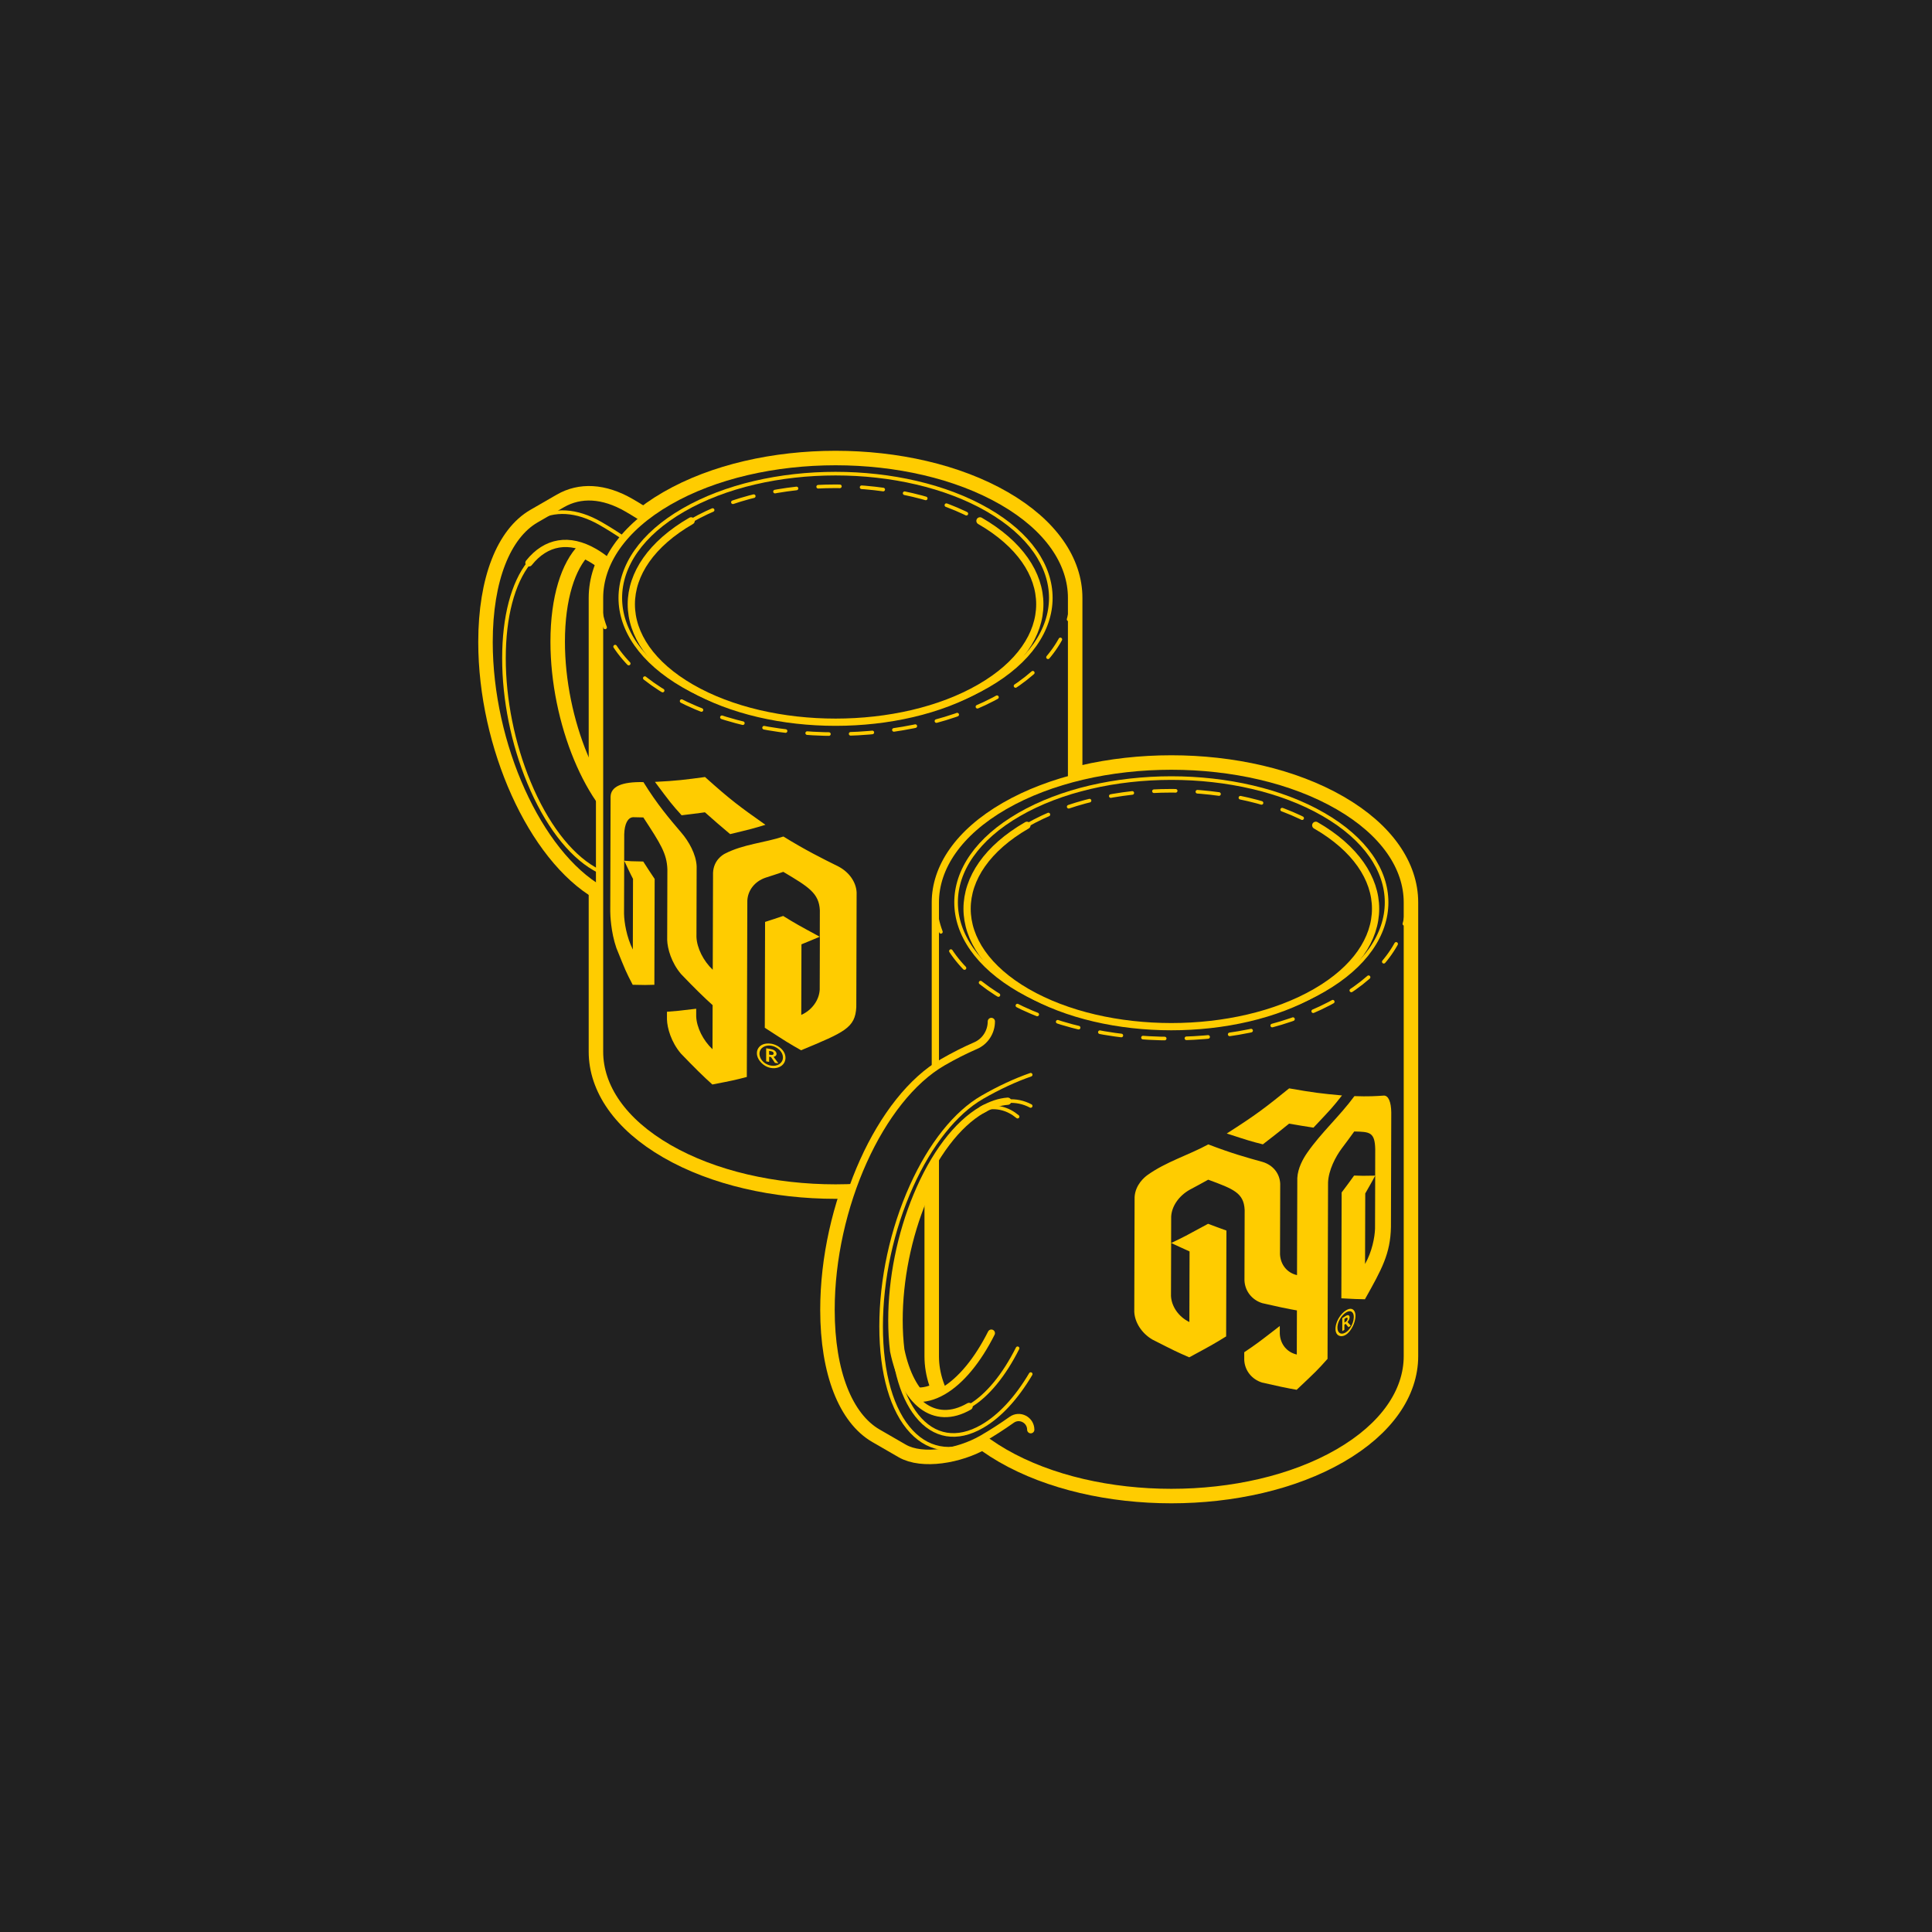 <svg viewBox="0 0 600 600" xmlns="http://www.w3.org/2000/svg"><defs><style>.cls-1{fill:#fc0;}.cls-2,.cls-3{fill:#212121;}.cls-4,.cls-5,.cls-6,.cls-7{fill:none;}.cls-4,.cls-5,.cls-6,.cls-7,.cls-3{stroke:#fc0;stroke-linecap:round;stroke-linejoin:round;}.cls-4,.cls-7{stroke-width:1.12px;}.cls-5,.cls-3{stroke-width:2.25px;}.cls-6{stroke-width:6.75px;}.cls-7{stroke-dasharray:6.75;}</style></defs><g id="Fondo"><rect height="600" width="600" class="cls-2"></rect></g><g id="B"><path d="M209.83,168.19c-4.81-3.83-9.85-7.3-15.06-10.31-7.58-4.38-14.52-4.6-20.17-1.35l-8.21,4.74c-8.83,5.11-14.49,18.71-14.49,38.13,0,31.88,15.25,65.66,34.71,76.9,5.21,3.01,10.25,5.36,15.06,7.08" class="cls-6"></path><path d="M199.64,187.68c-4.43-7.47-9.6-13.08-15.06-16.23-7.79-4.5-15-3.31-20.31,3.35" class="cls-6"></path><path d="M180.65,169.91c-5.26,5.28-8.58,15.66-8.58,29.38,0,25.04,11.07,51.72,24.73,59.61,5.67,3.27,10.89,2.79,15.06-.68" class="cls-6"></path><path d="M332.78,185.68c0-10.83-7.16-21.66-21.47-29.92-14.31-8.26-33.07-12.39-51.82-12.39s-37.51,4.13-51.82,12.39c-14.31,8.26-21.47,19.09-21.47,29.92v140.94c0,10.83,7.16,21.66,21.47,29.92,14.31,8.26,33.07,12.39,51.82,12.39s37.51-4.13,51.82-12.39c14.31-8.26,21.47-19.09,21.47-29.92v-140.94Z" class="cls-6"></path><path d="M437.06,280.24c0-10.83-7.16-21.66-21.47-29.92-14.31-8.26-33.07-12.39-51.82-12.39s-37.51,4.13-51.82,12.39c-14.31,8.26-21.47,19.09-21.47,29.92v140.94c0,10.83,7.16,21.66,21.47,29.92,14.31,8.26,33.07,12.39,51.82,12.39s37.51-4.13,51.82-12.39c14.31-8.26,21.47-19.09,21.47-29.92v-140.94Z" class="cls-6"></path><path d="M284.36,434.24c2.64.23,5.48-.45,8.45-2.16,5.67-3.27,10.89-9.78,15.06-18.06" class="cls-6"></path><path d="M307.87,317.22c0,3.26-1.91,6.23-4.9,7.52-3.3,1.43-6.69,3.14-10.16,5.14-19.47,11.24-34.72,45.02-34.71,76.9,0,19.44,5.67,33.04,14.51,38.14l8.12,4.69c5.66,3.29,16.71,1.6,24.32-2.8,3.11-1.8,6.16-3.77,9.14-5.88,2.48-1.77,5.92.03,5.92,3.08" class="cls-6"></path><path d="M300.96,436.78c-10.87,6.28-20.11-1.25-23.43-17.21-.37-3.01-.56-6.21-.56-9.57,0-12.82,2.75-26.52,7.76-38.58,5.3-12.78,12.51-22.3,20.3-26.79.27-.15.53-.29.79-.43" class="cls-6"></path></g><g id="Capa_1"><path d="M172.07,199.28c0-13.89,3.41-24.36,8.78-29.57,1.22.43,2.47,1.01,3.73,1.73,5.46,3.15,10.63,8.76,15.06,16.23l10.19-19.49c-4.81-3.83-9.85-7.3-15.06-10.31-7.58-4.38-14.52-4.6-20.17-1.35l-8.21,4.74c-8.83,5.11-14.49,18.71-14.49,38.13,0,31.88,15.25,65.66,34.71,76.9,5.21,3.01,10.25,5.36,15.06,7.08l-4.87-24.49c-13.66-7.89-24.73-34.57-24.73-59.61Z" class="cls-2"></path><path d="M209.83,168.19c-4.81-3.83-9.85-7.3-15.06-10.31-7.58-4.38-14.52-4.6-20.17-1.35l-8.21,4.74c-8.83,5.11-14.49,18.71-14.49,38.13,0,31.88,15.25,65.66,34.71,76.9,5.21,3.01,10.25,5.36,15.06,7.08" class="cls-5"></path><path d="M201.62,172.93c-4.81-3.83-9.85-7.3-15.06-10.31-7.58-4.38-14.52-4.6-20.17-1.35" class="cls-4"></path><path d="M199.64,187.68c-4.43-7.47-9.6-13.08-15.06-16.23-7.79-4.5-15-3.31-20.31,3.35-5,6.28-7.76,16.8-7.76,29.62,0,12.82,2.75,26.52,7.76,38.58,5.3,12.78,12.51,22.3,20.3,26.79,5.46,3.15,10.63,3.51,15.06,1.15" class="cls-4"></path><path d="M199.64,187.68c-4.43-7.47-9.6-13.08-15.06-16.23-7.79-4.5-15-3.31-20.31,3.35" class="cls-5"></path><path d="M180.65,169.91c-5.26,5.28-8.58,15.66-8.58,29.38,0,25.04,11.07,51.72,24.73,59.61,5.67,3.27,10.89,2.79,15.06-.68" class="cls-5"></path><path d="M332.78,185.68c0-10.83-7.16-21.66-21.47-29.92-14.31-8.26-33.07-12.39-51.82-12.39s-37.51,4.13-51.82,12.39c-14.31,8.26-21.47,19.09-21.47,29.92v140.94c0,10.83,7.16,21.66,21.47,29.92,14.31,8.26,33.07,12.39,51.82,12.39s37.51-4.13,51.82-12.39c14.31-8.26,21.47-19.09,21.47-29.92v-140.94Z" class="cls-3"></path><path d="M214.63,213.55c-12.39-7.15-18.58-16.53-18.58-25.9s6.19-18.75,18.58-25.9c12.39-7.15,28.62-10.73,44.85-10.73,16.23,0,32.47,3.58,44.85,10.73,12.39,7.15,18.58,16.53,18.58,25.9s-6.19,18.75-18.58,25.9c-12.39,7.15-28.62,10.73-44.85,10.73-16.23,0-32.47-3.58-44.85-10.73Z" class="cls-7"></path><path d="M332.78,185.68c0,10.83-7.16,21.66-21.47,29.92-14.31,8.26-33.07,12.39-51.82,12.39-18.76,0-37.51-4.13-51.82-12.39-14.31-8.26-21.47-19.09-21.47-29.92" class="cls-7"></path><path d="M304.34,161.76c12.39,7.15,18.58,16.53,18.58,25.9s-6.19,18.75-18.58,25.9c-12.39,7.15-28.62,10.73-44.85,10.73-16.23,0-32.47-3.58-44.85-10.73s-18.58-16.53-18.58-25.9,6.19-18.75,18.58-25.9" class="cls-5"></path><path d="M218.95,241.31c-6.08.82-8.85,1.19-15.55,1.51,4.89,6.55,5.08,6.81,8.28,10.37,2.17-.26,5.07-.61,7.24-.92,2.32,2.06,5.44,4.79,7.83,6.77,6.74-1.62,7.01-1.69,10.96-2.89-7.92-5.58-10.8-7.68-18.76-14.84" class="cls-1"></path><path d="M238.86,327.52v-1.15c.18.03.36.06.54.09.19.04.6.11.77.39.12.18.14.53-.09.68-.21.14-.56.09-.73.07-.17-.03-.33-.06-.5-.08M239.44,325.81c-.5-.08-1-.17-1.5-.26v4.06c.3.06.61.11.92.16v-1.6c.19.03.38.06.57.1l1.24,1.8c.35.05.71.11,1.06.16-.45-.61-1.04-1.42-1.49-2.02,1.29-.27,1.09-1.47.24-2.01-.43-.28-.9-.36-1.05-.38" class="cls-1"></path><path d="M239.47,330.94c-3.51-.65-4.67-4.29-2.54-5.7,2.52-1.67,6.67.78,6.18,3.63-.22,1.28-1.64,2.4-3.63,2.07M239.49,324.13c-4.01-.59-5.55,2.67-3.57,5.32,2.58,3.46,7.43,2.72,7.97-.37.43-2.45-1.93-4.54-4.4-4.95" class="cls-1"></path><path d="M196.52,294.87c-1.93-3.88-2.67-8.43-2.72-11.14l.05-16.44c.82,1.7,1.86,3.99,2.74,5.66l-.06,21.92M248.84,315.19l.06-21.92c1.72-.71,4.02-1.63,5.72-2.38l-.05,16.44c-.18,3.3-2.43,6.39-5.73,7.86M243.32,259.78c-6,1.98-12.45,2.38-18.17,5.32-.82.42-3.52,2.1-3.71,5.93l-.09,30.14c-2.93-2.77-4.92-6.77-5.06-10.19l.06-21.92c-.15-3.82-2.53-7.87-4.7-10.4-3.89-4.57-7.57-8.88-11.83-15.77q-10.11-.21-10.2,4.56l-.1,35.62c.01,1.01.16,6.3,1.9,11.33,2.88,7.16,2.99,7.44,5.07,11.43,3.89.09,4.13.09,6.73,0l.09-32.87c-1.07-1.62-2.53-3.76-3.55-5.41-3.97-.08-4.04-.08-5.92-.25l.02-8.22c.09-3.23,1.12-5.21,2.77-5.29.95.02,2.21.06,3.16.07,5.32,8.14,7.31,11.19,7.47,16.16l-.06,21.92c.09,2.64,1.27,7,4.32,10.58q5.95,6.22,9.79,9.63l-.04,13.7c-2.93-2.76-4.92-6.76-5.06-10.19v-2.39c-5.92.71-6.04.72-9.08.94v2.38c.08,2.64,1.27,7,4.31,10.58q5.95,6.22,9.79,9.63c6.56-1.28,6.82-1.33,10.7-2.34l.16-54.79c.17-3.2,2.3-5.91,5.55-7.06,1.69-.55,3.95-1.27,5.62-1.85,7.84,4.67,11.09,6.6,11.35,11.94l-.02,8.22c-6.99-3.79-7.41-4.02-11.37-6.46-1.69.56-3.93,1.33-5.62,1.85l-.09,32.87c7.04,4.57,7.18,4.65,11.27,6.99,13.58-5.64,16.81-6.98,17.15-13.4l.1-35.62c-.16-3.23-2.33-6.32-5.67-8.06-5.22-2.59-10.15-5.04-17.07-9.3" class="cls-1"></path><path d="M212.22,212.98c-13.05-7.54-19.58-17.42-19.58-27.29,0-9.88,6.53-19.76,19.58-27.29,13.05-7.54,30.16-11.31,47.27-11.31,17.11,0,34.22,3.77,47.27,11.31,13.05,7.54,19.58,17.42,19.58,27.29,0,9.88-6.53,19.76-19.58,27.29-13.05,7.54-30.16,11.31-47.27,11.31-17.11,0-34.22-3.77-47.27-11.31Z" class="cls-4"></path><path d="M437.06,280.24c0-10.83-7.16-21.66-21.47-29.92-14.31-8.26-33.07-12.39-51.82-12.39s-37.51,4.13-51.82,12.39c-14.31,8.26-21.47,19.09-21.47,29.92v140.94c0,10.83,7.16,21.66,21.47,29.92,14.31,8.26,33.07,12.39,51.82,12.39s37.51-4.13,51.82-12.39c14.31-8.26,21.47-19.09,21.47-29.92v-140.94Z" class="cls-3"></path><path d="M307.87,414.01c-4.17,8.28-9.39,14.79-15.06,18.06-2.97,1.71-5.81,2.4-8.45,2.16h-.36c-2.91-3.35-5.15-8.35-6.47-14.67-.37-3.01-.56-6.21-.56-9.57,0-12.82,2.75-26.52,7.76-38.58,5.3-12.78,12.51-22.3,20.3-26.79.27-.15.53-.29.79-.43h6.86v-26.97h-4.82c0,3.26-1.91,6.23-4.9,7.52-3.3,1.43-6.69,3.14-10.16,5.14-19.47,11.24-34.72,45.02-34.71,76.9,0,19.44,5.67,33.04,14.51,38.14l8.12,4.69c5.66,3.29,16.71,1.6,24.32-2.8,3.11-1.8,6.16-3.77,9.14-5.88,2.48-1.77,5.92.03,5.92,3.08h5.65v-30h-17.87Z" class="cls-2"></path><path d="M318.91,308.11c-12.39-7.15-18.58-16.53-18.58-25.9,0-9.37,6.19-18.75,18.58-25.9,12.39-7.15,28.62-10.73,44.85-10.73,16.23,0,32.47,3.58,44.85,10.73,12.39,7.15,18.58,16.53,18.58,25.9,0,9.37-6.19,18.75-18.58,25.9-12.39,7.15-28.62,10.73-44.85,10.73-16.23,0-32.47-3.58-44.85-10.73Z" class="cls-7"></path><path d="M316.5,307.53c-13.05-7.54-19.58-17.42-19.58-27.29,0-9.88,6.53-19.76,19.58-27.29,13.05-7.54,30.16-11.31,47.27-11.31,17.11,0,34.22,3.77,47.27,11.31,13.05,7.54,19.58,17.42,19.58,27.29,0,9.88-6.53,19.76-19.58,27.29s-30.16,11.31-47.27,11.31c-17.11,0-34.22-3.77-47.27-11.31Z" class="cls-4"></path><path d="M284.36,434.24c2.64.23,5.48-.45,8.45-2.16,5.67-3.27,10.89-9.78,15.06-18.06" class="cls-5"></path><path d="M307.87,317.22c0,3.26-1.91,6.23-4.9,7.52-3.3,1.43-6.69,3.14-10.16,5.14-19.47,11.24-34.72,45.02-34.71,76.9,0,19.44,5.67,33.04,14.51,38.14l8.12,4.69c5.66,3.29,16.71,1.6,24.32-2.8,3.11-1.8,6.16-3.77,9.14-5.88,2.48-1.77,5.92.03,5.92,3.08" class="cls-5"></path><path d="M320.09,333.77c-4.79,1.67-9.84,4-15.06,7.01-8.3,4.79-16.09,14.56-21.94,27.51-6.09,13.5-9.45,28.99-9.45,43.63,0,14.63,3.36,26.25,9.45,32.71,5.85,6.2,13.64,6.97,21.94,2.18" class="cls-4"></path><path d="M320.09,343.47c-4.43-2.35-9.6-2-15.06,1.15-7.79,4.5-15,14.01-20.3,26.79-5,12.05-7.76,25.76-7.76,38.58,0,12.82,2.76,23.34,7.76,29.62,5.3,6.66,12.51,7.85,20.31,3.35,5.46-3.15,10.63-8.76,15.06-16.23" class="cls-4"></path><path d="M312.95,341.99c-2.53.19-5.19,1.07-7.91,2.64" class="cls-5"></path><path d="M300.96,436.78c5.67-3.27,10.89-9.78,15.06-18.06" class="cls-4"></path><path d="M437.06,280.24c0,10.83-7.16,21.66-21.47,29.92-14.31,8.26-33.07,12.39-51.82,12.39s-37.51-4.13-51.82-12.39c-14.31-8.26-21.47-19.09-21.47-29.92" class="cls-7"></path><path d="M408.62,256.31c12.39,7.15,18.58,16.53,18.58,25.9,0,9.37-6.19,18.75-18.58,25.9-12.39,7.15-28.62,10.73-44.85,10.73-16.23,0-32.47-3.58-44.85-10.73-12.39-7.15-18.58-16.53-18.58-25.9,0-9.37,6.19-18.75,18.58-25.9" class="cls-5"></path><path d="M400.36,338c-7.45,6.02-10.24,8.2-19.38,14.02,7,2.27,7.27,2.36,11.21,3.37,2.47-1.9,5.74-4.45,8.15-6.43,2.27.39,5.3.9,7.57,1.24,5.73-6.08,5.96-6.32,8.86-10-6.57-.6-8.87-.88-16.4-2.2" class="cls-1"></path><path d="M417.53,410.74v-1.15c.13-.08.26-.16.38-.24.68-.41.62.14.57.39-.09.44-.45.68-.61.78-.12.07-.23.15-.35.22M417.93,408.68c-.35.22-.71.44-1.07.66v4.06c.21-.14.43-.27.65-.41v-1.6c.14-.08.27-.17.41-.25l.86,1.04c.24-.16.48-.32.72-.48-.3-.34-.7-.79-1.01-1.12.89-1.05.8-2.21.07-2.15-.26.02-.54.2-.63.25" class="cls-1"></path><path d="M417.95,413.78c-1.91,1.16-2.97-.38-2.49-2.46.62-2.69,3.62-5.32,4.7-3.52.8,1.34-.22,4.72-2.21,5.98M417.97,406.97c-3.24,2.14-4.41,7.42-1.77,7.95,2.98.61,5.85-5.72,4.34-7.86-.32-.45-1.07-1.05-2.57-.09" class="cls-1"></path><path d="M369.37,410.57c-3.31-1.61-5.55-4.79-5.71-8.11l.05-16.44c1.72.79,3.99,1.87,5.72,2.62l-.06,21.92M423.93,392.56l.06-21.92c.93-1.66,2.22-3.85,3.09-5.54l-.05,16.44c-.08,2.69-.93,7.19-3.11,11.02M420.61,340.43c-4.51,6.15-10.25,11.26-14.62,17.53-1.33,1.91-2.95,4.83-3.1,7.9l-.09,30.14c-3.06-.69-5.13-3.23-5.28-6.47l.06-21.92c-.15-3.19-2.23-5.77-5.43-6.75-5.03-1.39-9.77-2.71-16.9-5.46-6.2,3.37-13.09,5.37-18.9,9.53-.88.63-3.78,3-3.99,6.85l-.1,35.62c.16,3.34,2.37,6.72,5.64,8.62,7.19,3.65,7.33,3.72,11.43,5.51,7.04-3.81,7.47-4.04,11.46-6.5l.09-32.87c-1.71-.63-4-1.44-5.7-2.1-7.21,3.92-7.35,4-11.48,5.97l.02-8.22c.18-3.23,2.38-6.42,5.76-8.33,1.72-.93,4.04-2.15,5.74-3.12,7.83,2.89,11.07,4.08,11.32,9.4l-.06,21.92c.16,3.28,2.33,6.04,5.55,7.03q6.7,1.56,10.74,2.25l-.04,13.7c-3.06-.69-5.13-3.22-5.28-6.47v-2.39c-6.86,5.3-6.99,5.41-11.04,8.15v2.38c.15,3.28,2.33,6.03,5.54,7.03q6.7,1.56,10.74,2.25c6.18-5.83,6.42-6.06,9.59-9.61l.16-54.79c.16-3.81,2.31-7.96,4.26-10.57,1.16-1.57,2.75-3.64,3.87-5.25,4.79.11,6.4.15,6.52,5.49l-.02,8.22c-3.78.07-4.01.08-6.54-.02-1.16,1.58-2.66,3.71-3.87,5.25l-.09,32.87q4.92.29,7.32.3c5.27-9.4,7.91-14.12,8.08-22.44l.1-35.62c-.05-3.23-.89-5.18-2.25-5.2-2.48.17-4.82.33-9.22.17" class="cls-1"></path><path d="M300.96,436.78c-10.87,6.28-20.11-1.25-23.43-17.21-.37-3.01-.56-6.21-.56-9.57,0-12.82,2.75-26.52,7.76-38.58,5.3-12.78,12.51-22.3,20.3-26.79.27-.15.53-.29.79-.43" class="cls-5"></path><path d="M305.83,344.19c3.78-.8,7.25.15,10.19,2.6" class="cls-4"></path></g></svg>